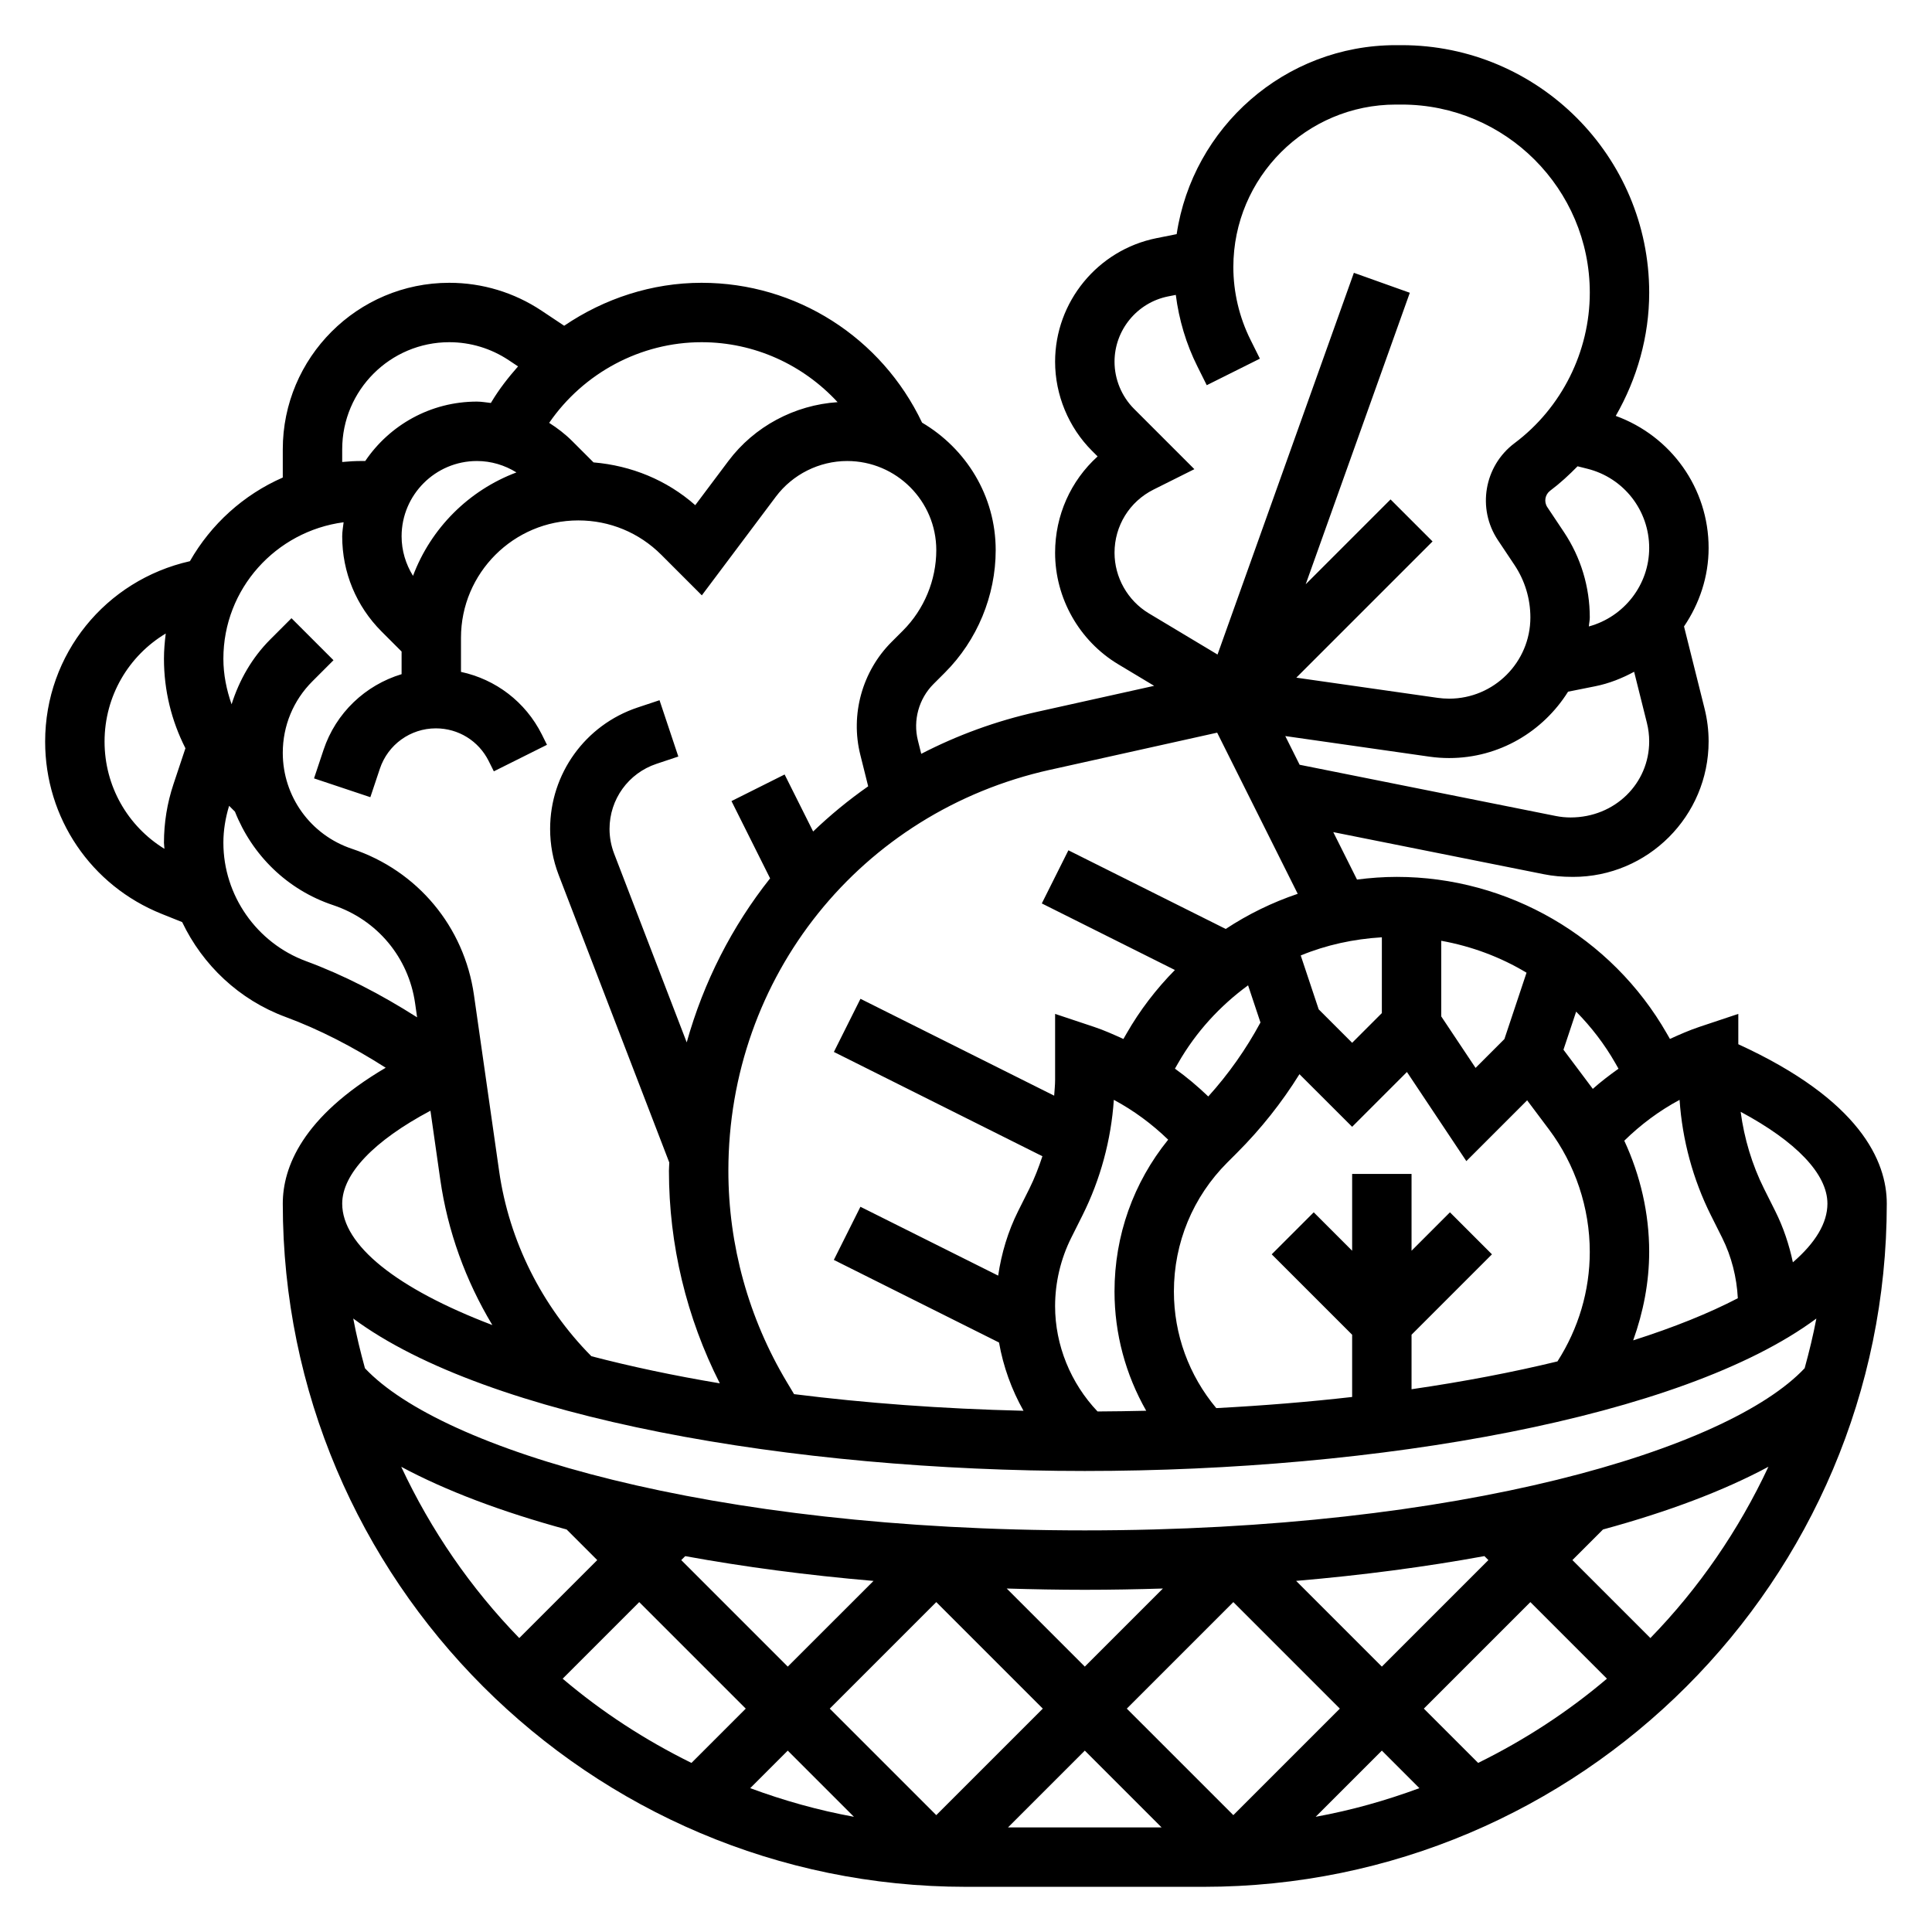 <?xml version="1.0" encoding="UTF-8"?>
<!-- Uploaded to: ICON Repo, www.iconrepo.com, Generator: ICON Repo Mixer Tools -->
<svg fill="#000000" width="800px" height="800px" version="1.1" viewBox="144 144 512 512" xmlns="http://www.w3.org/2000/svg">
 <path d="m604.67 420.73v-8.039l-10.359 3.457c-2.66 0.891-5.219 2.023-7.762 3.18l-0.797-1.387c-14.648-25.637-42.09-41.555-71.609-41.555-3.551 0-7.055 0.262-10.523 0.707l-6.289-12.57 55.844 11.164c2.32 0.461 4.688 0.699 7.711 0.699 19.805 0 35.914-16.105 35.914-35.914 0-2.914-0.363-5.84-1.078-8.707l-5.441-21.75c4.07-6.012 6.519-13.152 6.519-20.797 0-15.863-9.98-29.676-24.609-35 5.652-9.848 8.863-21.078 8.863-32.652 0-36.172-29.426-65.598-65.598-65.598h-1.535c-29.457 0-53.852 21.789-58.094 50.082l-5.367 1.07c-15.559 3.125-26.848 16.895-26.848 32.742 0 8.785 3.566 17.398 9.777 23.609l1.488 1.488c-7.102 6.43-11.266 15.598-11.266 25.527 0 12.027 6.406 23.355 16.727 29.551l9.523 5.715-31.031 6.894c-10.91 2.426-21.184 6.211-30.691 11.125l-0.891-3.559c-1.332-5.328 0.25-11.051 4.141-14.941l3.031-3.031c8.551-8.547 13.449-20.371 13.449-32.449 0-14.43-7.894-26.938-19.508-33.785-10.73-22.555-33.297-37.062-58.434-37.062-13.152 0-25.797 4.172-36.414 11.383l-5.969-3.977c-7.281-4.848-15.746-7.406-24.48-7.406-24.328 0-44.125 19.797-44.125 44.125v7.484c-10.398 4.551-19.027 12.375-24.609 22.168-22.355 5.047-38.367 24.633-38.367 47.816 0 20.23 12.137 38.164 30.93 45.672l5.383 2.156c5.422 11.375 15.09 20.586 27.371 25.129 8.926 3.297 17.805 7.879 26.566 13.469-22.164 13.043-27.273 26.473-27.273 36.016 0 99.84 81.215 181.05 181.05 181.05h62.977c99.84 0 181.05-81.215 181.05-181.05 0.004-11.234-7.035-27.453-39.355-42.25zm23.617 42.25c0 5.148-3.195 10.406-9.156 15.547-0.992-4.684-2.519-9.258-4.66-13.547l-2.977-5.945c-3.188-6.383-5.258-13.32-6.203-20.395 14.688 7.879 22.996 16.465 22.996 24.34zm-6.031 43.609c-20.301 21.578-91.254 42.98-190.77 42.98-99.512 0-170.46-21.395-190.77-42.965-1.188-4.336-2.266-8.707-3.102-13.18 35.609 26.422 116.56 40.402 193.87 40.402s158.26-13.98 193.87-40.398c-0.844 4.461-1.914 8.832-3.102 13.16zm-296.66 49.805c15.516 2.832 32.227 5.055 49.895 6.566l-22.723 22.711-28.227-28.23zm105.89 29.277-20.695-20.695c6.816 0.203 13.703 0.34 20.695 0.34 6.992 0 13.879-0.133 20.695-0.34zm39.359-17.098 28.227 28.23-28.227 28.227-28.23-28.227zm-50.492 28.23-28.23 28.227-28.227-28.227 28.227-28.23zm-78.719 0-14.391 14.391c-12.305-6.07-23.781-13.523-34.133-22.324l20.293-20.297zm11.129 11.129 17.539 17.539c-9.477-1.73-18.641-4.312-27.488-7.59zm78.723 0 20.355 20.359h-40.715zm78.719 0 9.949 9.949c-8.848 3.273-18.012 5.863-27.488 7.59zm11.129-11.129 28.23-28.23 20.293 20.293c-10.352 8.801-21.828 16.262-34.133 22.324zm-11.129-11.133-22.719-22.719c17.664-1.504 34.379-3.731 49.895-6.566l1.055 1.055zm-82.309-113.66 2.977-5.945c4.754-9.508 7.59-19.996 8.305-30.598 5.266 2.824 10.094 6.391 14.398 10.562-9.203 11.363-14.219 25.406-14.219 40.223 0 11.25 2.961 22.066 8.398 31.613-4.25 0.102-8.543 0.164-12.895 0.188-7.117-7.484-11.25-17.562-11.25-27.906 0-6.258 1.48-12.531 4.285-18.137zm161.21-36.535c0.715 10.613 3.551 21.09 8.305 30.598l2.977 5.945c2.488 4.977 3.863 10.477 4.156 16.027-7.606 3.961-16.91 7.715-27.734 11.164 2.691-7.504 4.242-15.391 4.242-23.484 0-10.164-2.332-20.238-6.598-29.426 4.363-4.281 9.281-7.941 14.652-10.824zm-23.797 40.25c0 10.359-3 20.371-8.566 29.062-11.715 2.844-24.648 5.336-38.668 7.375v-14.445l21.309-21.309-11.133-11.133-10.176 10.184v-20.359h-15.742v20.355l-10.18-10.18-11.133 11.133 21.312 21.312v16.492c-11.406 1.301-23.449 2.289-36.008 2.953-7.242-8.676-11.227-19.508-11.227-30.914 0-12.91 5.031-25.047 14.152-34.172l2.582-2.582c6.312-6.312 11.848-13.289 16.539-20.828l13.961 13.945 14.523-14.523 15.742 23.617 16.113-16.113 5.793 7.723c6.969 9.293 10.805 20.805 10.805 32.406zm-22.625-56.363-7.644 7.644-9.094-13.645v-20.043c8.039 1.457 15.688 4.297 22.602 8.461zm-32.48-6.879-7.871 7.871-8.863-8.863-4.762-14.281c6.762-2.793 14.035-4.367 21.5-4.816zm-35.449-7.359 3.281 9.848c-3.816 7.078-8.445 13.641-13.832 19.609-2.777-2.668-5.715-5.141-8.832-7.375l0.828-1.441c4.719-8.258 11.109-15.203 18.555-20.641zm98.164 22.094c-2.348 1.684-4.652 3.418-6.809 5.344l-7.777-10.375 3.363-10.094c3.984 4.047 7.504 8.605 10.383 13.648zm-12.703-66.582c-1.324 0-2.652-0.133-3.953-0.395l-67.848-13.57-3.801-7.606 38.188 5.457c1.723 0.246 3.484 0.371 5.238 0.371 13.305 0 24.914-7.062 31.512-17.586l7.195-1.441c3.699-0.738 7.125-2.117 10.312-3.84l3.387 13.547c0.402 1.613 0.605 3.258 0.605 4.894 0 11.125-9.043 20.168-20.836 20.168zm4.445-92.414c9.652 2.406 16.391 11.043 16.391 20.992 0 9.777-6.66 18.262-15.988 20.805 0.055-0.809 0.246-1.574 0.246-2.391 0-8.078-2.371-15.902-6.848-22.617l-4.402-6.598c-0.953-1.426-0.621-3.336 0.746-4.367 2.621-1.961 5-4.164 7.266-6.473zm-125.3 22.262c0-7.133 3.969-13.555 10.344-16.742l10.816-5.406-15.996-15.996c-3.285-3.289-5.164-7.836-5.164-12.48 0-8.375 5.969-15.656 14.176-17.301l2.062-0.41c0.836 6.574 2.746 13.02 5.715 18.941l2.488 4.992 14.082-7.031-2.488-5c-2.973-5.953-4.547-12.621-4.547-19.266 0-23.75 19.324-43.074 43.074-43.074h1.535c27.488 0 49.855 22.363 49.855 49.852 0 15.609-7.453 30.527-19.941 39.879-8.055 6.039-9.996 17.328-4.41 25.703l4.402 6.598c2.746 4.125 4.203 8.926 4.203 13.887 0 11.863-9.66 21.52-21.523 21.52-1.031 0-2.055-0.078-3.047-0.211l-37.457-5.352 36.102-36.102-11.133-11.133-22.484 22.484 27.59-77.25-14.824-5.289-36.133 101.16-18.223-10.926c-5.594-3.371-9.074-9.52-9.074-16.051zm-17.105 57.527 44.305-9.848 21.348 42.707c-6.754 2.281-13.145 5.406-19.082 9.312l-41.691-20.844-7.047 14.082 35.273 17.641c-4.93 5-9.273 10.637-12.84 16.879l-0.805 1.402c-2.543-1.156-5.086-2.305-7.754-3.195l-10.348-3.453v17.406c0 1.426-0.156 2.844-0.25 4.266l-51.332-25.672-7.047 14.082 55.262 27.641c-0.977 2.945-2.078 5.84-3.465 8.613l-2.977 5.945c-2.676 5.359-4.418 11.164-5.281 17.082l-36.504-18.246-7.047 14.082 43.777 21.891c1.117 6.352 3.32 12.477 6.488 18.09-21.773-0.52-42.156-2.062-60.805-4.41l-1.914-3.195c-10.129-16.926-15.496-36.289-15.496-56 0-51.414 35.047-95.102 85.23-106.26zm-56.285-97.434c-11.375 0.75-22.066 6.418-28.945 15.598l-8.777 11.699c-7.551-6.668-16.949-10.484-26.961-11.336l-5.652-5.652c-1.867-1.867-3.93-3.441-6.102-4.824 9.09-13.223 24.246-21.375 40.398-21.375 13.996 0 26.906 5.981 36.039 15.891zm-112.52 46.027c-1.938-3.125-3.023-6.707-3.023-10.477 0-10.996 8.957-19.953 19.957-19.953 3.769 0 7.352 1.086 10.477 3.023-12.633 4.746-22.664 14.773-27.41 27.406zm-18.766-33.539c0-15.652 12.727-28.379 28.379-28.379 5.621 0 11.059 1.652 15.742 4.762l2.481 1.652c-2.559 2.906-4.961 5.961-6.984 9.328l-0.219 0.363c-1.227-0.125-2.441-0.363-3.699-0.363-12.305 0-23.168 6.25-29.59 15.742h-0.938c-1.746 0-3.473 0.094-5.172 0.262zm0.375 19.34c-0.133 1.234-0.375 2.449-0.375 3.723 0 9.539 3.715 18.508 10.453 25.246l5.289 5.289v6c-9.582 2.891-17.414 10.227-20.695 20.082l-2.512 7.535 14.926 4.984 2.519-7.535c2.133-6.41 8.102-10.707 14.84-10.707 5.969 0 11.328 3.312 13.996 8.645l1.371 2.746 14.082-7.031-1.371-2.762c-4.344-8.652-12.234-14.586-21.418-16.562v-9.047c0-17.145 13.949-31.094 31.094-31.094 8.305 0 16.113 3.234 21.988 9.109l10.746 10.746 19.621-26.152c4.441-5.918 11.5-9.445 18.895-9.445 13.02 0 23.617 10.598 23.617 23.617 0 7.934-3.211 15.695-8.824 21.309l-3.031 3.031c-7.777 7.777-10.957 19.23-8.281 29.898l2.086 8.352c-5.188 3.629-10.051 7.629-14.586 11.973l-7.559-15.105-14.082 7.047 10.234 20.477c-10.094 12.73-17.625 27.473-22.098 43.469l-19.238-50.027c-0.805-2.113-1.215-4.309-1.215-6.539 0-7.84 5-14.77 12.43-17.246l5.801-1.938-4.984-14.926-5.801 1.93c-13.863 4.621-23.191 17.547-23.191 32.18 0 4.164 0.762 8.266 2.258 12.18l29.324 76.234c-0.016 0.73-0.094 1.438-0.094 2.18 0 19.609 4.652 38.902 13.484 56.332-12.328-2.062-23.695-4.488-34.039-7.188-13.121-13.234-21.805-30.559-24.441-49.027l-6.676-46.703c-2.582-18.105-14.965-32.953-32.324-38.738-10.973-3.656-18.34-13.871-18.34-25.43 0-7.164 2.785-13.895 7.848-18.957l5.59-5.59-11.133-11.133-5.59 5.59c-4.887 4.887-8.25 10.816-10.281 17.223-1.344-3.836-2.176-7.875-2.176-12.07 0-18.57 13.926-33.793 31.863-36.172zm-63.352 58.129c0-12.09 6.398-22.758 16.215-28.645-0.273 2.191-0.473 4.422-0.473 6.688 0 8.391 1.992 16.453 5.691 23.719l-3.164 9.492c-1.676 5.023-2.527 10.258-2.527 15.555 0 0.543 0.109 1.062 0.125 1.605-9.773-6.019-15.867-16.625-15.867-28.414zm31.488 26.809c0-3.328 0.551-6.613 1.52-9.793l1.551 1.551c4.527 11.461 13.816 20.711 26.023 24.773 11.66 3.891 19.988 13.863 21.719 26.031l0.527 3.699c-9.668-6.156-19.508-11.227-29.434-14.887-13.105-4.844-21.906-17.457-21.906-31.375zm54.875 71.008 2.606 18.262c1.953 13.656 6.723 26.781 13.801 38.543-25.355-9.66-39.793-21.184-39.793-32.18 0-7.891 8.43-16.684 23.387-24.625zm-7.746 94.363c11.816 6.344 26.633 11.934 43.84 16.617l8.109 8.109-20.664 20.664c-12.832-13.188-23.398-28.531-31.285-45.391zm331.04 45.387-20.664-20.664 8.109-8.109c17.207-4.684 32.023-10.273 43.84-16.625-7.891 16.863-18.453 32.215-31.285 45.398z"/>
</svg>